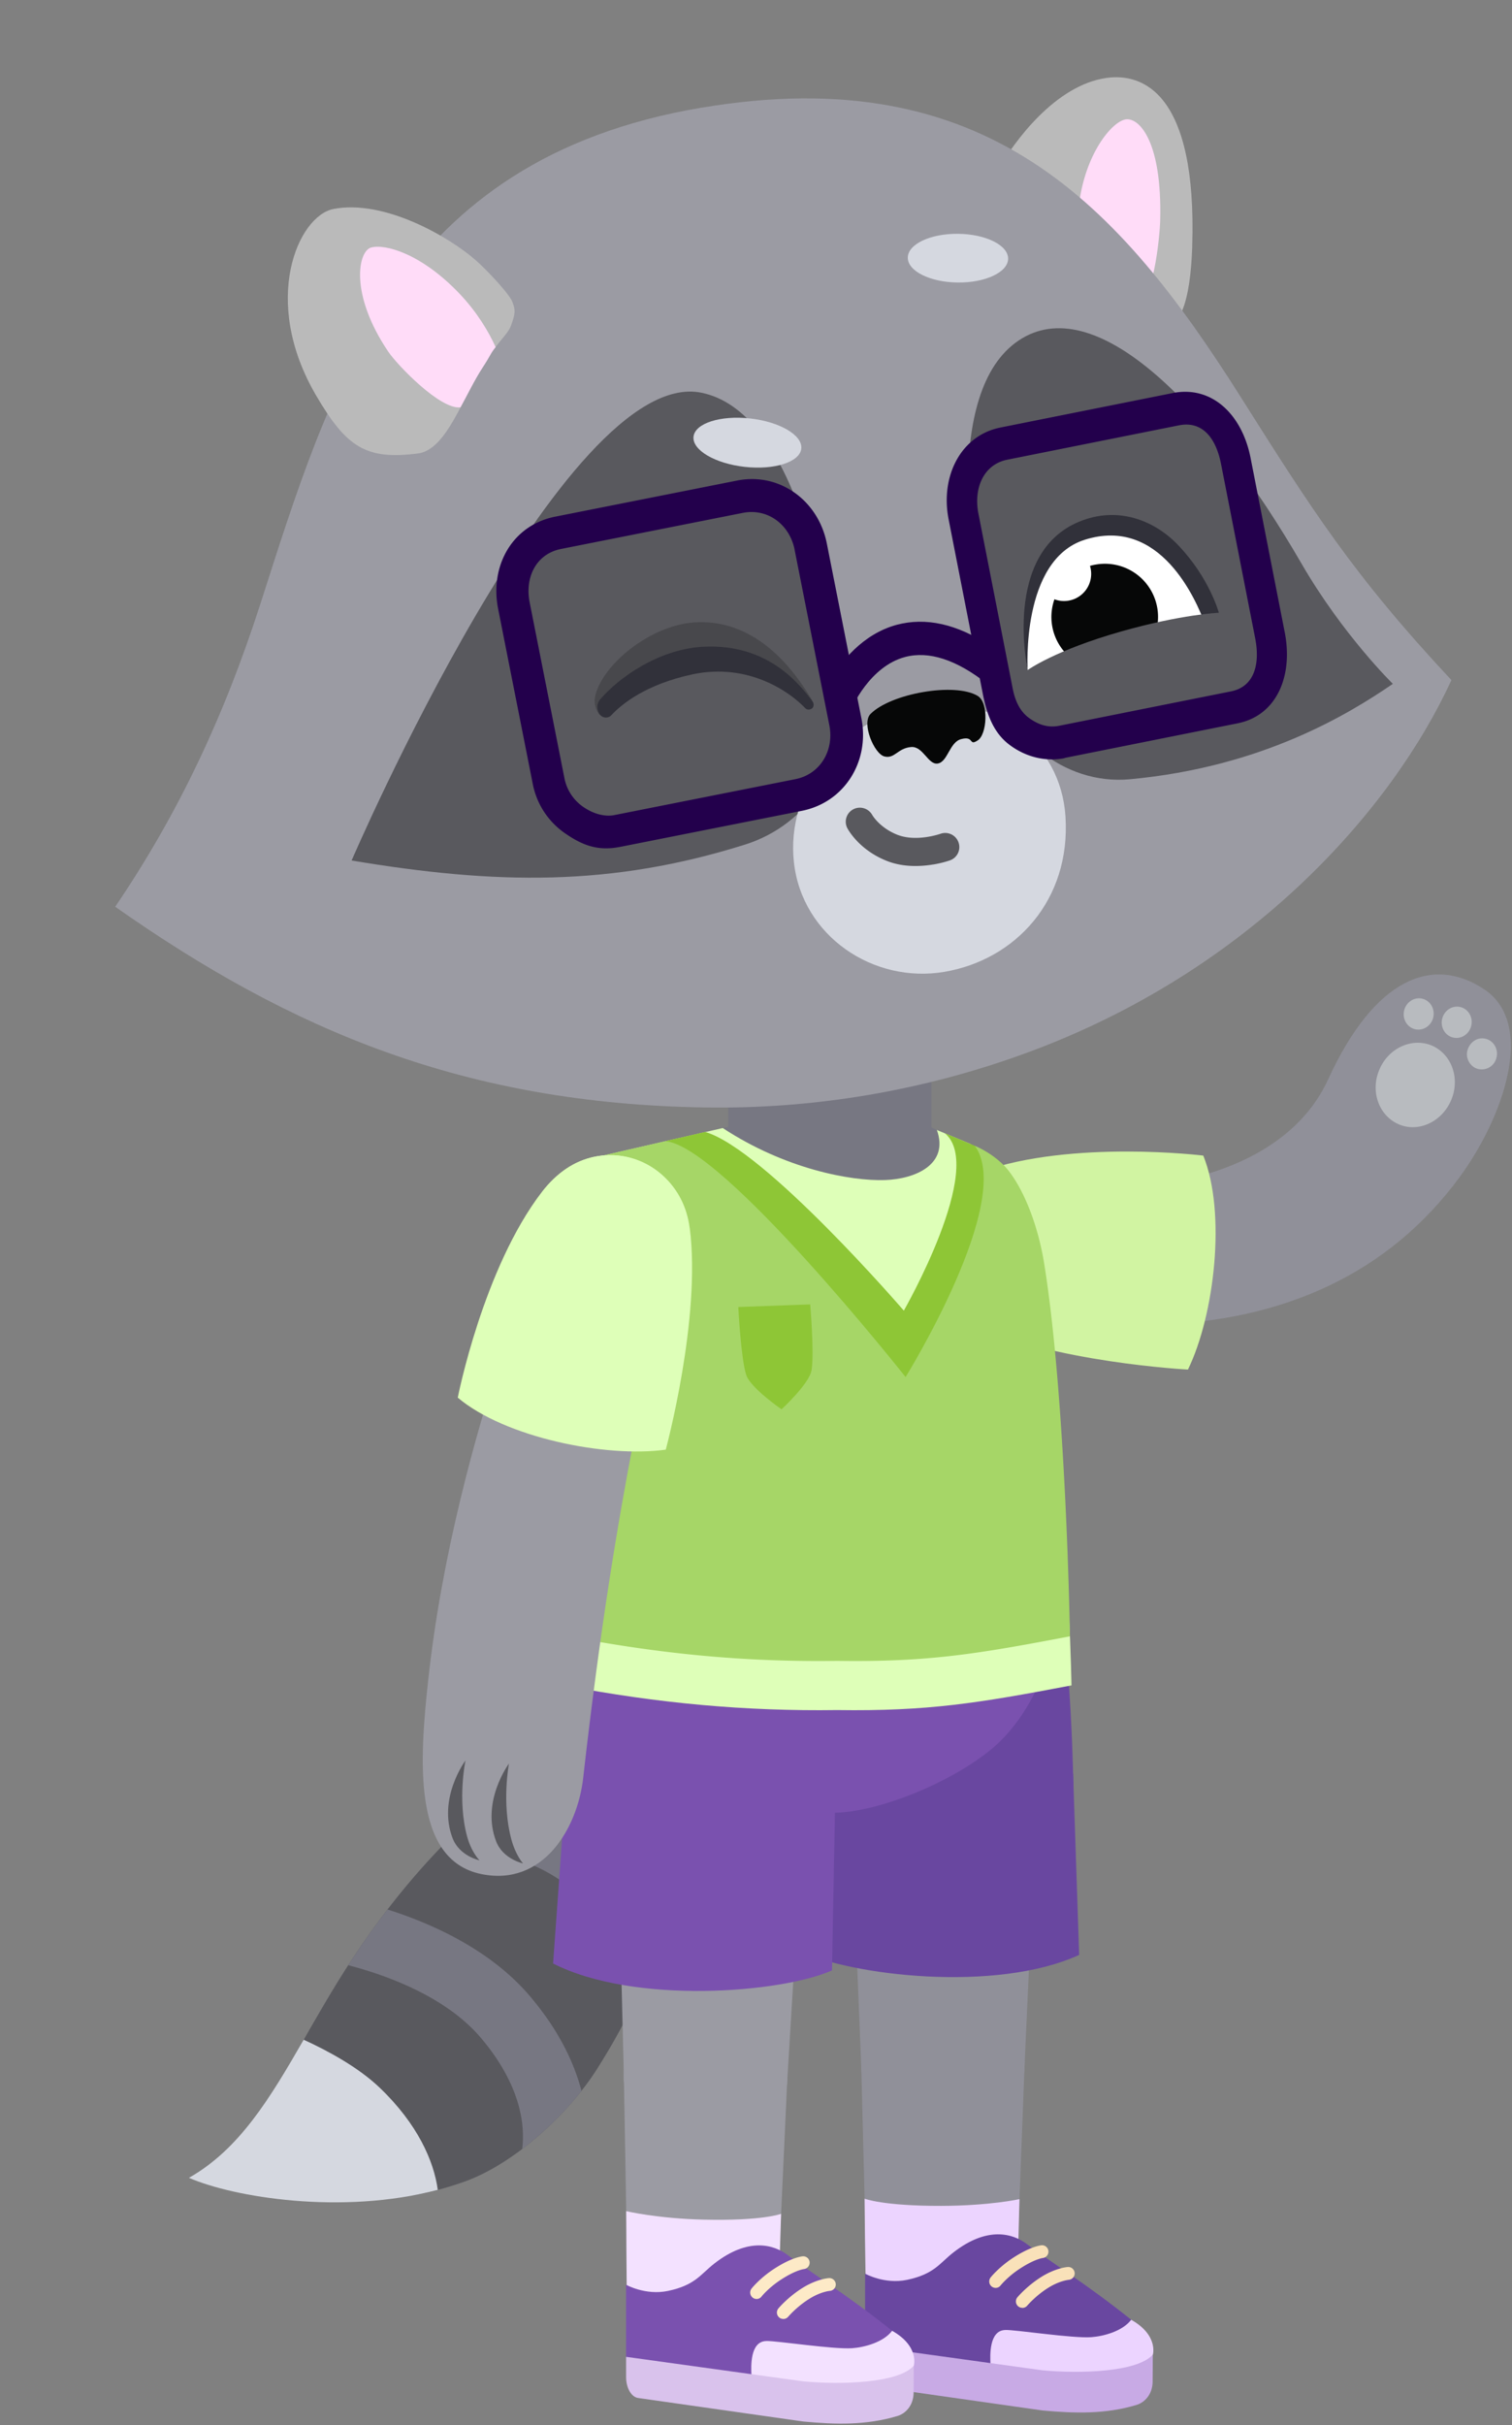 <svg width="204" height="327" fill="none" xmlns="http://www.w3.org/2000/svg"><rect width="100%" height="100%" fill="#808080" stroke="none"/><path d="M132.769 174.611s9.742 4.301 22.443 4.031c18.107-.38 32.267-7.094 41.691-19.885 5.932-8.061 10.357-20.7 3.353-25.36-6.976-4.639-14.809-1.494-21.06 12.134-5.213 11.367-19.449 14.333-27.22 14.457-5.047.083-11.871-.56-14.948-1.231l-4.259 15.861v-.007z" fill="#909099"/><path d="M135.147 174.964a8.215 8.215 0 1 1 .001-16.43 8.215 8.215 0 0 1-.001 16.43z" fill="#909099"/><path d="M130.874 178.427c-5.489-2.62-6.741-7.723-6.471-10.951.27-3.229 2.171-7.426 8-9.493 12.272-4.349 29.944-2.171 29.944-2.171 3.118 7.688 1.521 21.495-2.067 28.852 0 0-18.371-.961-29.412-6.23l.006-.007z" fill="#D1F4A2"/><path d="M134.864 178.974c-5.808 0-10.516-4.708-10.516-10.516s4.708-10.517 10.516-10.517 10.516 4.709 10.516 10.517-4.708 10.516-10.516 10.516z" fill="#D1F4A2"/><path d="M195.735 148.462c1.314-2.91.2-6.202-2.42-7.432-2.662-1.203-5.884.193-7.156 3.07-1.314 2.91-.201 6.201 2.42 7.432 2.627 1.238 5.849-.159 7.156-3.07zM201.923 142.53c.262-1.099-.443-2.247-1.508-2.475-1.099-.263-2.143.477-2.44 1.618-.263 1.099.442 2.247 1.507 2.475 1.141.228 2.213-.477 2.441-1.618zM196.076 139.903c-1.087-.246-1.761-1.368-1.504-2.508.257-1.14 1.347-1.865 2.435-1.62 1.087.245 1.761 1.368 1.504 2.507-.257 1.14-1.347 1.866-2.435 1.621zM190.945 138.78c-1.088-.245-1.761-1.368-1.504-2.508.256-1.14 1.346-1.865 2.434-1.62 1.088.245 1.761 1.368 1.505 2.508-.257 1.14-1.347 1.865-2.435 1.62z" fill="#B8BBBF"/><path d="M107.913 230.276c-2.116-4.308-6.955-4.197-10.129-3.512-18.142 3.906-36.942 16.213-51.558 39.396-1.804 2.862-3.43 5.697-4.999 8.428-6.201 10.786 3.264 23.77 15.446 21.247a44.604 44.604 0 0 0 6.064-1.701c6.603-2.393 13.89-8.947 17.872-15.253 6.085-9.638 7.108-14.664 10.192-21.108 4.114-8.615 8.103-15.46 15.619-20.95 1.092-.802 3.09-3.304 1.5-6.547h-.007z" fill="#59595E"/><path d="M51.246 281.509c-2.897-2.773-7.018-4.999-10.275-6.486-4.521 7.855-8.656 14.762-15.48 18.62 6.022 2.62 20.57 5.04 33.574 1.625-.525-3.914-2.752-8.912-7.82-13.759z" fill="#D5D8E0"/><path d="M89.294 255.339c-5.822-8.801-13.808-12.514-21.24-14.091a89.269 89.269 0 0 0-8.394 7.654c7.979.45 16.573 2.434 22.395 11.228 1.963 2.967 2.876 6.742 3.229 10.399 2.309-4.771 3.45-8.414 5.462-12.652a23.098 23.098 0 0 0-1.46-2.538h.008zM78.453 281.924c-1.058-4.066-3.243-8.408-6.97-12.791-5.351-6.299-13.33-9.811-19.2-11.671a113.74 113.74 0 0 0-5.303 7.515c4.743 1.224 13.033 4.066 17.886 9.777 4.806 5.656 6.092 10.931 5.587 15.01a45.224 45.224 0 0 0 8-7.833v-.007zM89.77 229.031a70.186 70.186 0 0 0-10.522 4.723c4.825 1.486 11.366 5.482 15.487 11.76.511.782.996 1.556 1.452 2.316 1.673-2.592 3.533-4.978 5.738-7.176-3.263-4.937-7.612-8.871-12.154-11.623z" fill="#777782"/><path d="M127.217 289.148c-6.091 0-11.028-4.937-11.028-11.027 0-6.091 4.937-11.028 11.028-11.028 6.09 0 11.027 4.937 11.027 11.028 0 6.09-4.937 11.027-11.027 11.027z" fill="#909099"/><path d="m116.209 278.778.761 30.228 20.071.843 1.203-31.548-22.035.477z" fill="#909099"/><path d="M127.009 319.716c-5.541 0-10.032-4.492-10.032-10.033 0-5.54 4.491-10.032 10.032-10.032s10.032 4.492 10.032 10.032c0 5.541-4.491 10.033-10.032 10.033z" fill="#909099"/><path d="M116.652 296.457s.069 9.652.207 12.888c.152 3.636 1.632 10.329 10.012 10.426 8.615.097 10.094-6.299 10.274-9.922.159-3.249.401-13.33.401-13.33s-4.024.892-10.551.906c-7.847.02-10.343-.968-10.343-.968z" fill="#ECD4FF"/><path d="M127.217 289.148c-6.091 0-11.028-4.937-11.028-11.027 0-6.091 4.937-11.028 11.028-11.028 6.09 0 11.027 4.937 11.027 11.028 0 6.09-4.937 11.027-11.027 11.027z" fill="#909099"/><path d="m114.778 243.585 1.431 35.193 22.035-.477 1.57-34.522-25.036-.194z" fill="#909099"/><path d="M127.293 256.307c-6.912 0-12.514-5.603-12.514-12.515 0-6.911 5.602-12.514 12.514-12.514 6.911 0 12.514 5.603 12.514 12.514 0 6.912-5.603 12.515-12.514 12.515z" fill="#909099"/><path d="M152.612 312.774c-5.898-4.736-10.883-7.785-14.077-10.205-1.888-1.431-5.317-2.42-9.874 1.113-1.894 1.466-2.578 2.938-6.291 3.72-3.036.636-5.649-.837-5.649-.837v9.721c0 4.854 13.655 5.04 18.689 5.269 14.187.663 17.61-2.081 17.61-2.081s1.949-1.487 1.776-3.029c-.131-1.182-.878-2.627-2.184-3.671z" fill="#6947A0"/><path d="M135.645 314.156c1.486-.02 9.064 1.148 11.574.975 1.659-.117 4.238-.802 5.4-2.35 3.712 2.094 2.924 4.715 2.924 4.715-2.759 5.801-20.127 4.065-20.127 4.065 0 .021-1.645-.387-1.776-2.8-.063-1.175-.194-4.57 2.012-4.598l-.007-.007z" fill="#ECD4FF"/><path d="M116.728 319.017c0 1.501.74 2.745 1.687 2.828l22.249 3.167c4.314.401 8.463.525 12.694-.754 1.051-.318 2.109-1.369 2.157-3.056l.021-3.713c-2.136 2.392-9.949 2.565-14.872 2.109l-23.936-3.312v2.731z" fill="#C8AAE5"/><path d="M137.933 311.184a.857.857 0 0 0 .664-.311c.014-.014 1.175-1.383 2.897-2.441 1.507-.927 2.703-1.037 2.717-1.037a.867.867 0 0 0-.124-1.729c-.062 0-1.604.118-3.506 1.286-1.97 1.217-3.263 2.738-3.311 2.8a.864.864 0 0 0 .103 1.217c.159.139.36.201.553.201l.007.014zM134.324 308.487a.84.84 0 0 0 .677-.332c.007-.014.968-1.21 2.662-2.302 1.964-1.272 3.022-1.397 3.029-1.397a.864.864 0 0 0-.118-1.722c-.145.007-1.493.146-3.844 1.667-1.943 1.258-3.035 2.627-3.077 2.682a.869.869 0 0 0 .678 1.404h-.007z" fill="#F9E1B9"/><path d="m144.82 240.253.781 23.334c-11.27 5.165-30.995 2.745-37.64-.532l.45-21.986 36.416-.816h-.007z" fill="#6947A0"/><path d="M126.608 258.685c-10.058 0-18.211-8.153-18.211-18.211 0-10.058 8.153-18.212 18.211-18.212 10.058 0 18.212 8.154 18.212 18.212s-8.154 18.211-18.212 18.211z" fill="#6947A0"/><path d="M143.755 221.633c.546 5.663.892 11.872 1.03 17.7-9.479 1.328-36.34-.256-36.34-.256v-16.531a9.266 9.266 0 0 1 9.265-9.265h16.822c4.763 0 8.767 3.609 9.223 8.352z" fill="#6947A0"/><path d="M126.608 258.685c-10.058 0-18.211-8.153-18.211-18.211 0-10.058 8.153-18.212 18.211-18.212 10.058 0 18.212 8.154 18.212 18.212s-8.154 18.211-18.212 18.211z" fill="#6947A0"/><path d="M95.198 291.001c-6.09 0-11.028-4.937-11.028-11.027 0-6.091 4.938-11.028 11.028-11.028 6.091 0 11.028 4.937 11.028 11.028 0 6.09-4.937 11.027-11.028 11.027z" fill="#9B9BA3"/><path d="m106.198 280.824-1.389 30.249-20.079.429-.56-31.57 22.028.892z" fill="#9B9BA3"/><path d="M94.755 321.568c-5.54 0-10.032-4.491-10.032-10.032s4.492-10.032 10.032-10.032c5.541 0 10.033 4.491 10.033 10.032s-4.492 10.032-10.033 10.032z" fill="#9B9BA3"/><path d="M105.382 298.51s-.269 9.673-.477 12.902c-.228 3.629-1.846 10.295-10.225 10.212-8.615-.083-9.964-6.5-10.067-10.129-.097-3.257-.125-13.358-.125-13.358s4.21 1.002 10.53 1.147c7.841.18 10.357-.781 10.357-.781l.007.007z" fill="#F3E1FF"/><path d="M95.198 291.001c-6.09 0-11.028-4.937-11.028-11.027 0-6.091 4.937-11.028 11.028-11.028 6.09 0 11.028 4.937 11.028 11.028 0 6.09-4.938 11.027-11.028 11.027z" fill="#9B9BA3"/><path d="m108.341 245.708-2.143 35.116-22.028-.892-.857-34.549 25.028.325z" fill="#9B9BA3"/><path d="M95.827 258.174c-6.912 0-12.514-5.603-12.514-12.514 0-6.912 5.602-12.515 12.514-12.515 6.912 0 12.514 5.603 12.514 12.515 0 6.911-5.602 12.514-12.514 12.514z" fill="#9B9BA3"/><path d="M120.358 314.267c-5.898-4.736-10.883-7.785-14.077-10.205-1.888-1.431-5.317-2.42-9.873 1.114-1.895 1.465-2.58 2.938-6.292 3.719-3.035.636-5.649-.836-5.649-.836v9.721c0 4.853 13.655 5.04 18.689 5.268 14.187.664 15.833-.325 17.624-1.631.788-.574 1.936-1.936 1.77-3.478-.132-1.182-.878-2.627-2.185-3.672h-.007z" fill="#7A51AF"/><path d="M103.391 315.643c1.487-.021 9.064 1.148 11.574.975 1.659-.118 4.238-.802 5.4-2.351 3.713 2.095 2.925 4.715 2.925 4.715-2.759 5.801-20.127 4.066-20.127 4.066 0 .021-1.646-.387-1.777-2.8-.062-1.176-.194-4.57 2.012-4.598l-.007-.007z" fill="#F3E1FF"/><path d="M84.474 320.511c0 1.5.74 2.744 1.687 2.827l22.249 3.167c4.315.401 8.463.525 12.695-.754 1.051-.318 2.108-1.369 2.157-3.056l.021-3.712c-2.137 2.392-9.95 2.565-14.873 2.108l-23.936-3.311v2.731z" fill="#D9C2EC"/><path d="M105.687 312.677c.248 0 .49-.104.663-.311.014-.014 1.176-1.383 2.897-2.441 1.507-.933 2.697-1.037 2.711-1.037a.862.862 0 0 0 .802-.92.862.862 0 0 0-.92-.802c-.062 0-1.604.118-3.505 1.286-1.971 1.217-3.264 2.738-3.312 2.801a.864.864 0 0 0 .103 1.216.84.84 0 0 0 .554.201l.007.007zM102.071 309.98a.84.84 0 0 0 .677-.331c.007-.014.968-1.21 2.662-2.303 1.964-1.272 3.035-1.396 3.042-1.396a.87.87 0 0 0 .781-.934.855.855 0 0 0-.912-.788c-.145.007-1.494.145-3.844 1.666-1.943 1.259-3.036 2.628-3.077 2.683a.87.87 0 0 0 .677 1.403h-.006z" fill="#FDEAC7"/><path d="m76.302 241.463-1.68 23.286c11.062 5.6 30.864 3.941 37.633.927l.408-21.987-36.354-2.226h-.007z" fill="#7A51AF"/><path d="M94.493 260.601c-10.058 0-18.212-8.154-18.212-18.212s8.154-18.211 18.212-18.211 18.211 8.153 18.211 18.211c0 10.058-8.153 18.212-18.211 18.212z" fill="#7A51AF"/><path d="M132.658 213.274c6.133 0 10.461 6.119 8.311 11.865-1.549 4.12-3.983 8.013-7.094 10.613-5.476 4.584-15.467 8.67-21.51 8.67 0 0-29.301-.104-36.077-2.641.657-6.327-.498-10.053.684-20.666.498-4.467 4.287-7.841 8.781-7.841h46.912-.007z" fill="#7A51AF"/><path d="M94.493 260.601c-10.058 0-18.212-8.154-18.212-18.212s8.154-18.211 18.212-18.211 18.211 8.153 18.211 18.211c0 10.058-8.153 18.212-18.211 18.212z" fill="#7A51AF"/><path d="M133.474 155.881c-2.102-1.037-5.04-2.489-7.806-3.879v-12.418c0-3.989-3.249-7.197-7.197-7.197h-13.033c-3.99 0-7.198 3.25-7.198 7.197v12.383c-.657.07-5.227 1.252-6.485 1.681-2.102.719-3.533 2.24-2.8 4.342 1.77 5.081 7.128 12.991 23.293 13.254 14.644.242 20.521-6.161 22.796-10.357.981-1.819.276-4.087-1.577-4.999l.007-.007z" fill="#777782"/><path d="m130.874 154.215-4.473-1.853c1.666 4.611-2.862 6.609-6.99 6.748-4.667.159-13.51-1.508-21.897-7.011l-17.029 3.913c-.532.56 3.43 18.917-1.825 47.499-1.812 9.867-2.545 23.736-2.545 23.736 12.701 2.441 24.621 3.499 36.817 3.326 12.231.173 18.966-.913 31.632-3.326 0 0-1.127-66.305-13.69-73.026v-.006z" fill="#DEFFB8"/><path d="M136.081 157.858c-1.328-1.701-3.423-2.904-4.577-3.367 0 0-1.556-.65-1.183 2.759.996 9.209-8.165 24.033-8.165 24.033s-15.868-18.046-23.708-25.699a7.876 7.876 0 0 0-7.295-2.033l-10.668 2.461c-11.215 4.591-5.089 15.211-3.526 21.427.871 3.45 2.6 11.726 1.403 23.908-1.002 10.288-1.79 19.263-1.79 19.263 12.7 2.44 24.171 3.505 36.367 3.332 12.231.173 18.751-.898 31.418-3.311 0 0-.505-31.915-3.478-50.265-.788-4.875-2.565-9.645-4.798-12.508z" fill="#A6D667"/><path d="M121.941 176.713s-18.792-21.786-26.798-24.089l-5.38 1.245c7.689.56 32.42 31.804 32.42 31.804s14.789-23.86 9.327-31.189l-4.037-1.687c5.572 4.556-5.525 23.916-5.525 23.916h-.007zM109.489 184.761c-.29 1.811-4.044 5.262-4.044 5.262s-4.183-2.884-4.764-4.626c-.712-2.15-1.072-9.168-1.072-9.168l9.701-.353s.567 6.479.186 8.885h-.007z" fill="#8EC636"/><path d="M75.472 161.889s-14.049 31.293-17.686 64.515c-1.189 10.883-2.164 24.33 7.1 26.273 8.436 1.763 13.04-6.229 13.794-12.936 4.494-39.797 9.645-57.877 12.418-72.839l-15.633-5.006.007-.007z" fill="#9B9BA3"/><path d="M83.174 172.945a8.214 8.214 0 1 1 .001-16.429 8.214 8.214 0 0 1 0 16.429z" fill="#9B9BA3"/><path d="M68.669 237.792s-3.796 5.088-1.736 10.474c.927 2.42 3.637 2.987 3.637 2.987s-.988-1.064-1.576-3.242c-1.335-4.923-.325-10.212-.325-10.212v-.007zM62.799 237.376s-3.796 5.089-1.736 10.475c.927 2.42 3.637 2.987 3.637 2.987s-1.085-1.051-1.68-3.229c-1.334-4.923-.221-10.226-.221-10.226v-.007z" fill="#59595E"/><path d="M93.054 165.581c-.781-6.029-5.247-8.808-8.393-9.562-3.029-.719-7.737-.249-11.512 4.646-7.958 10.302-11.388 27.781-11.388 27.781 6.334 5.358 19.947 8.138 28.065 7.017 0 0 4.805-17.762 3.235-29.889l-.007.007z" fill="#DEFFB8"/><path d="M82.338 176.782c-5.808 0-10.516-4.708-10.516-10.516s4.708-10.516 10.516-10.516 10.516 4.708 10.516 10.516-4.708 10.516-10.516 10.516z" fill="#DEFFB8"/><path d="M160.857 33.216c-.235 7.382-1.718 12.037-4.739 10.516-1.397-.71-10.807-6.415-14.247-7.971-1.308-.599-7.319-2.013-8.729-3.135-1.338-1.063-1.411-1.703-1.39-2.899.018-1.18 1.811-4.914 2.701-6.489 2.437-4.326 8.001-11.755 14.827-12.73 4.835-.687 12.241 1.929 11.572 22.716l.005-.008z" fill="#BABABA"/><path d="M144.981 37.352c1.502.84 6.118 3.493 7.94 4.524 2.677-.552 3.56-9.987 3.612-12.162.263-10.529-2.741-13.73-4.52-13.631-1.778.098-5.366 4.247-6.359 10.93-.075.504-.212 1.397-.283 1.928-.369 2.706-.954 6.655-.398 8.405l.008.006z" fill="#FFDCF8"/><path d="M94.582 14.527c-41.289 7-50.028 37.646-59.489 67.013-4.845 15.022-11.057 28.228-19.55 40.719 23.932 16.82 47.33 26.528 79.434 27.061 14.867.25 29.68-2.261 43.634-7.396 30.168-11.089 49.222-32.804 57.216-50.225-13.275-14.187-18.9-23.087-28.464-38.225-16.348-25.862-34.251-45.471-72.766-38.942l-.015-.005z" fill="#9B9BA3"/><path d="M47.44 116.025S76.22 49.182 94.644 52.953c12.023 2.457 16.869 25.296 18.783 40.806 1.103 8.951-4.311 17.428-12.915 20.121-18.089 5.689-33.615 5.397-53.072 2.145zM187.926 92.21s-6.759-6.61-12.319-16.207c-12.243-21.13-27.418-36.516-37.698-30.39-10.541 6.281-7.59 29.441-4.285 44.716 1.908 8.814 9.848 15.568 18.824 14.74 17.869-1.647 29.526-8.792 35.477-12.865l.001.007z" fill="#59595E"/><path d="M123.8 95.255c10.491-1.778 19.306 4.925 19.952 14.816.744 11.297-6.736 19.339-16.341 20.967-9.584 1.625-19.192-4.832-20.293-14.758-1.095-9.856 6.191-19.247 16.682-21.025z" fill="#D5D8E0"/><path d="M44.99 28.18c-4.785.943-9.818 12.33-2.377 25.08 4.11 7.038 6.741 8.78 13.763 7.884 3.454-.438 5.51-6.011 7.985-10.484 2.578-4.652 4.059-5.302 4.593-6.788.583-1.607.604-2.017.19-3.14-.415-1.121-3.545-4.405-4.904-5.599-3.726-3.281-12.485-8.283-19.258-6.953h.007z" fill="#BABABA"/><path d="M66.865 46.813c-.698.848-.57.938-1.761 2.767-1.107 1.703-2.116 3.816-2.973 5.343-2.708.36-8.557-5.724-9.77-7.538-5.25-7.805-4.022-13.511-2.31-14.005 1.818-.526 6.728.725 11.978 6.252 2.356 2.482 3.919 5.12 4.843 7.18l-.007.001z" fill="#FFDCF8"/><path d="M131.919 93.837c-3.059-1.866-11.735-.346-14.482 2.44-1.209 1.264.495 5.358 1.888 5.718 1.393.353 1.787-1.123 3.6-1.269 1.631-.143 2.295 2.451 3.609 2.221 1.349-.235 1.578-2.897 3.152-3.29 1.785-.478.99.996 2.218.178 1.27-.783 1.528-5.056.022-5.993l-.007-.005z" fill="#060707"/><path d="M148.49 71.084c11.239-1.253 14.94 12.432 14.94 12.432s-5.479 5.242-11.574 6.808c-6.988 1.802-13.202.015-13.202.015s-3.317-17.79 9.837-19.248l-.001-.007z" fill="#fff"/><path d="M150.278 90.24a7.163 7.163 0 1 1-2.394-14.124 7.163 7.163 0 0 1 2.394 14.125z" fill="#060707"/><path d="M144.172 80.988a3.664 3.664 0 1 1-1.225-7.225 3.664 3.664 0 0 1 1.225 7.225z" fill="#fff"/><path d="M138.654 90.339s-3.426-15.66 6.894-19.977c5.285-2.207 10.244-.172 13.399 3.129 4.271 4.472 5.503 9.137 5.503 9.137-.396.474-1.822 1.62-1.822 1.62-1.238-3.373-6.087-14.69-16.278-11.469-8.646 2.735-7.694 17.574-7.694 17.574l-.002-.014z" fill="#31313A"/><path d="M155.327 96.033c6.995-2.174 9.728-6.817 9.122-13.412 0 0-4.98.2-13.123 2.505-8.981 2.54-12.665 5.212-12.665 5.212s5.362 9.21 16.673 5.694l-.007.001z" fill="#59595E"/><path d="m114.863 95.613-2.857-3.906c1.435-2.417 4.342-6.199 8.96-7.458 3.931-1.052 8.142-.125 12.595 2.816l-.362 5.145c-4.144-3.266-7.869-4.472-11.07-3.628-4.835 1.268-7.25 6.958-7.272 7.039l.006-.008z" fill="#23004C"/><path d="m83.678 114.188 24.546-4.869c5.743-1.163 9.129-6.674 8.004-12.437l-4.682-23.652c-1.165-5.757-6.394-9.59-12.137-8.427l-24.546 4.87c-5.743 1.162-8.788 6.615-7.663 12.378l4.682 23.652a10.512 10.512 0 0 0 4.512 6.76c2.197 1.5 4.162 2.212 6.78 1.81l.51-.086-.006.001zm23.529-40.076 4.683 23.653c.682 3.362-1.181 6.602-4.544 7.285L82.8 109.919c-1.166.197-2.608-.119-4-1.048a6.134 6.134 0 0 1-2.65-3.968L71.468 81.25c-.683-3.362.84-6.544 4.202-7.227l24.547-4.869.293-.05c3.285-.48 6.039 1.747 6.704 5.007l-.007.001zM143.732 102.178l23.217-4.644c5.361-1.056 7.52-6.443 6.396-12.242l-4.61-23.517c-1.123-5.798-5.153-9.835-10.514-8.779l-23.217 4.644c-5.361 1.056-8.146 6.55-7.023 12.348l4.611 23.517c.548 2.824 1.47 5.368 3.686 6.977 2.1 1.551 4.598 2.18 7.024 1.804.136-.023.3-.051.43-.108zm21.019-39.58 4.61 23.517c.649 3.41-.104 6.456-3.249 7.1l-23.217 4.645c-1.508.29-2.777-.126-4.08-1.069-1.309-.977-1.895-2.449-2.206-4.079l-4.611-23.517c-.648-3.41.732-6.562 3.877-7.207l23.217-4.644.272-.046c3.047-.44 4.757 1.998 5.387 5.3z" fill="#23004C"/><path d="M129.208 38.093c-3.738-.043-6.751-1.549-6.73-3.363.021-1.813 3.069-3.248 6.807-3.205 3.738.044 6.751 1.55 6.73 3.363-.022 1.814-3.069 3.249-6.807 3.205zM100.477 62.95c-4.015-.448-7.107-2.272-6.906-4.074.2-1.803 3.618-2.901 7.633-2.454 4.015.447 7.108 2.272 6.907 4.074-.201 1.803-3.619 2.901-7.634 2.454z" fill="#D5D8E0"/><path d="M80.288 93.942a2.974 2.974 0 0 0 .428 2.193c.433.69 1.02.15 1.553-.397 1.406-1.465 4.217-4.656 10.468-6.13 8.011-1.89 13.863 2.974 15.859 5.069.452.428.773.626.817.555.043-.077.345-.486.104-.915-1.553-2.5-6.644-10.942-15.746-10.402-5.951.35-12.54 5.66-13.483 10.027z" fill="#48484C"/><path d="M94.8 87.212c8.942-.528 13.254 5.298 14.778 7.298.294.371.215.77.024.97-.155.16-.608.342-.951.015-2.053-2.184-7.651-6.165-15.215-4.574-6.413 1.382-9.61 4.076-10.958 5.518-.477.495-1.259.389-1.628-.215-.369-.603-.325-1.382.106-1.897 2.478-2.924 7.864-6.768 13.842-7.122l.001.007z" fill="#31313A"/><path d="M125.925 116.564c1.302-.221 2.188-.539 2.267-.567a1.895 1.895 0 0 0 1.122-2.441 1.904 1.904 0 0 0-2.435-1.13c-.054.016-3.237 1.138-5.806.129-2.383-.943-3.36-2.614-3.4-2.685a1.913 1.913 0 0 0-2.579-.734 1.893 1.893 0 0 0-.759 2.555c.162.295 1.672 2.957 5.338 4.397 2.217.872 4.574.753 6.244.47l.008.006z" fill="#59595E"/></svg>